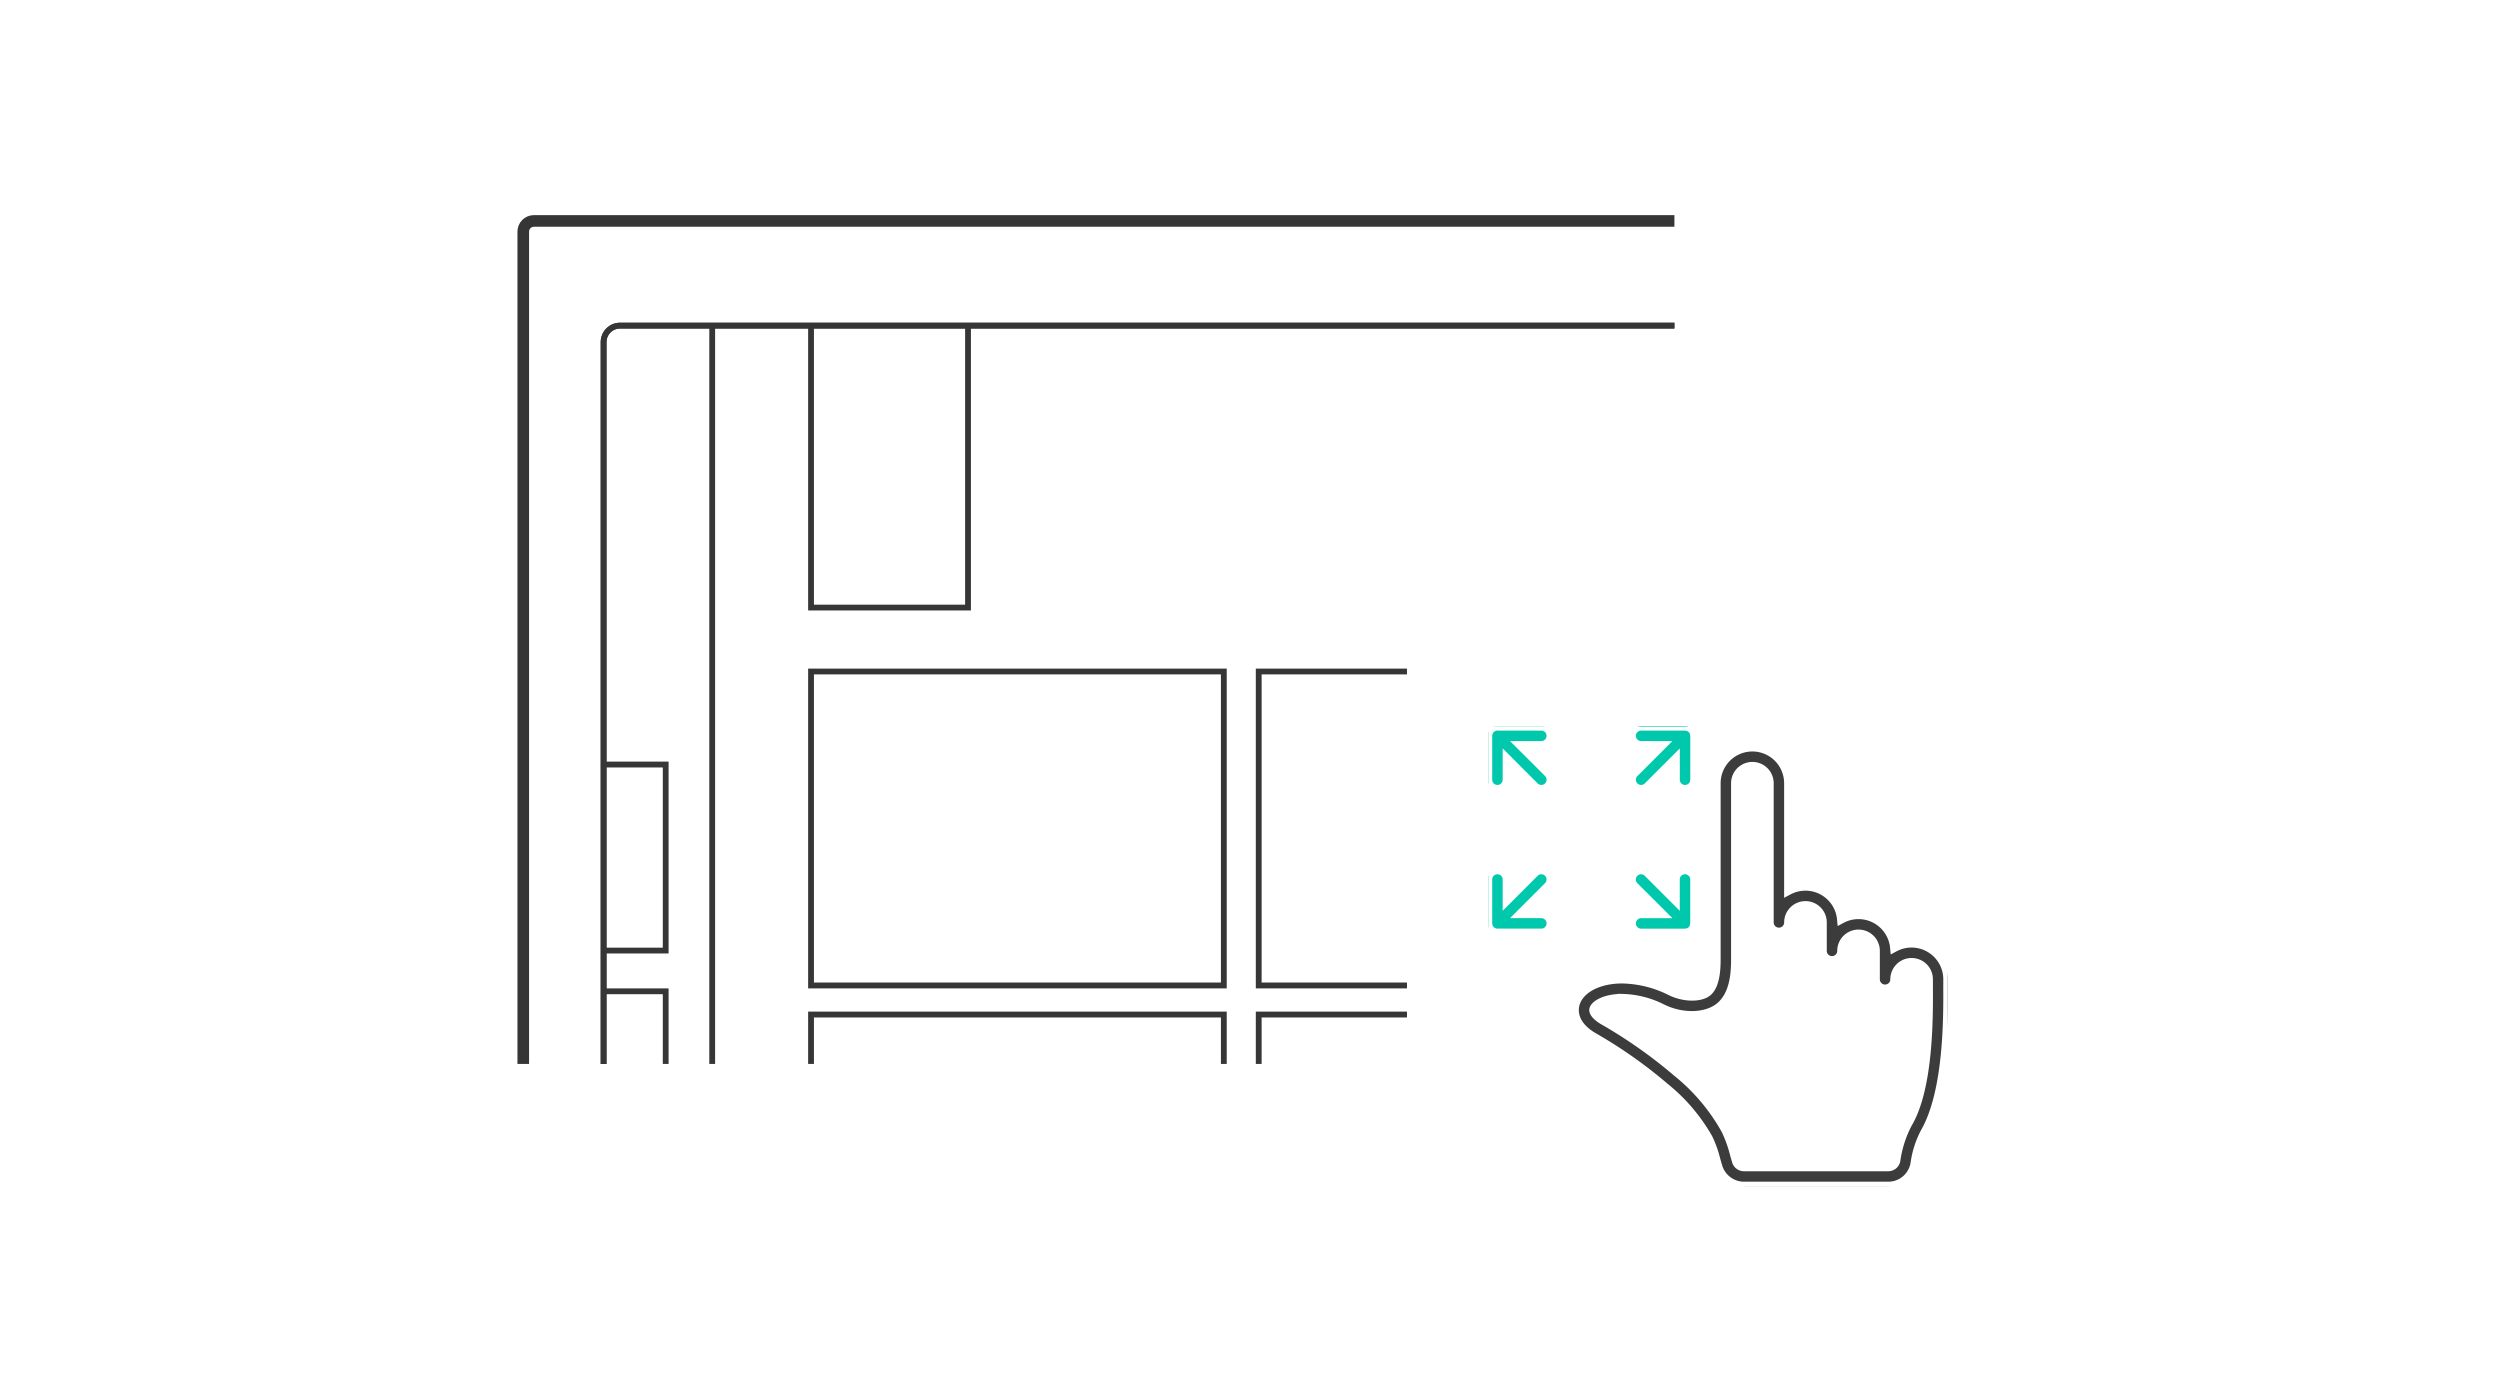 <svg xmlns="http://www.w3.org/2000/svg" xmlns:xlink="http://www.w3.org/1999/xlink" width="430" height="240" viewBox="0 0 430 240">
  <defs>
    <clipPath id="clip-path">
      <rect id="長方形_3714" data-name="長方形 3714" width="199" height="146" transform="translate(0.238 -0.007)" fill="#fff" stroke="#707070" stroke-width="1"/>
    </clipPath>
    <clipPath id="clip-path-2">
      <rect id="長方形_3740" data-name="長方形 3740" width="293.715" height="157.596" rx="2.84" fill="#fff" stroke="#996749" stroke-width="2"/>
    </clipPath>
    <clipPath id="clip-path-3">
      <rect id="長方形_16893" data-name="長方形 16893" width="79" height="79" transform="translate(0.091 0.089)" fill="none" stroke="#fff" stroke-width="1.5"/>
    </clipPath>
  </defs>
  <g id="グループ_17396" data-name="グループ 17396" transform="translate(-133 -2443)">
    <rect id="長方形_4328" data-name="長方形 4328" width="430" height="240" transform="translate(133 2443)" fill="#fff"/>
    <g id="グループ_17122" data-name="グループ 17122" transform="translate(-20 -20)">
      <g id="グループ_17119" data-name="グループ 17119" transform="translate(26.762 24.007)">
        <g id="グループ_5396" data-name="グループ 5396" transform="translate(215 2476)">
          <g id="マスクグループ_98" data-name="マスクグループ 98" transform="translate(0 0)" clip-path="url(#clip-path)">
            <g id="グループ_4662" data-name="グループ 4662" transform="translate(0 0)">
              <g id="長方形_3713" data-name="長方形 3713" transform="translate(0.238 -0.007)" fill="none" stroke="#363636" stroke-miterlimit="10" stroke-width="2">
                <rect width="326" height="199" rx="2.835" stroke="none"/>
                <rect x="1" y="1" width="324" height="197" rx="1.835" fill="none"/>
              </g>
              <path id="パス_7952" data-name="パス 7952" d="M10.874,61.918A2.374,2.374,0,1,1,8.5,59.546a2.371,2.371,0,0,1,2.372,2.372" transform="translate(8.797 125.264)" fill="#996749"/>
              <path id="パス_7953" data-name="パス 7953" d="M13.733,61.918a2.374,2.374,0,1,1-2.372-2.372,2.371,2.371,0,0,1,2.372,2.372" transform="translate(14.838 125.264)" fill="#996749"/>
              <path id="パス_7954" data-name="パス 7954" d="M16.592,61.918a2.374,2.374,0,1,1-2.372-2.372,2.371,2.371,0,0,1,2.372,2.372" transform="translate(20.879 125.264)" fill="#996749"/>
              <rect id="長方形_1385" data-name="長方形 1385" width="293.715" height="157.596" rx="2.84" transform="translate(15.056 18.998)" fill="#fff" stroke="#363636" stroke-width="1"/>
              <g id="マスクグループ_97" data-name="マスクグループ 97" transform="translate(15.056 18.998)" clip-path="url(#clip-path-2)">
                <g id="グループ_4661" data-name="グループ 4661" transform="translate(-2.175 -10.41)">
                  <g id="長方形_3738" data-name="長方形 3738" transform="translate(0.356 1.405)" fill="none" stroke="#363636" stroke-width="1">
                    <rect width="21" height="157" stroke="none"/>
                    <rect x="0.5" y="0.5" width="20" height="156" fill="none"/>
                  </g>
                  <g id="長方形_3727" data-name="長方形 3727" transform="translate(1.356 124.405)" fill="none" stroke="#363636" stroke-width="1">
                    <rect width="12" height="33" stroke="none"/>
                    <rect x="0.5" y="0.5" width="11" height="32" fill="none"/>
                  </g>
                  <g id="長方形_3726" data-name="長方形 3726" transform="translate(1.356 85.405)" fill="none" stroke="#363636" stroke-width="1">
                    <rect width="12" height="33" stroke="none"/>
                    <rect x="0.5" y="0.5" width="11" height="32" fill="none"/>
                  </g>
                  <path id="長方形_3737" data-name="長方形 3737" d="M0,0H242a14,14,0,0,1,14,14V176a0,0,0,0,1,0,0H0a0,0,0,0,1,0,0V0A0,0,0,0,1,0,0Z" transform="translate(22.356 29.405)" fill="#fff"/>
                  <rect id="長方形_3735" data-name="長方形 3735" width="53" height="16" transform="translate(240.356 8.405)" fill="#6dab93"/>
                  <g id="長方形_3728" data-name="長方形 3728" transform="translate(37.356 69.405)" fill="none" stroke="#363636" stroke-width="1">
                    <rect width="72" height="55" stroke="none"/>
                    <rect x="0.5" y="0.5" width="71" height="54" fill="none"/>
                  </g>
                  <g id="長方形_3734" data-name="長方形 3734" transform="translate(37.356 0.405)" fill="none" stroke="#363636" stroke-width="1">
                    <rect width="28" height="59" stroke="none"/>
                    <rect x="0.5" y="0.5" width="27" height="58" fill="none"/>
                  </g>
                  <g id="長方形_3731" data-name="長方形 3731" transform="translate(114.356 69.405)" fill="none" stroke="#363636" stroke-width="1">
                    <rect width="70" height="55" stroke="none"/>
                    <rect x="0.5" y="0.5" width="69" height="54" fill="none"/>
                  </g>
                  <rect id="長方形_3733" data-name="長方形 3733" width="69" height="55" transform="translate(193.356 69.405)" fill="#f8d2cf"/>
                  <g id="長方形_3729" data-name="長方形 3729" transform="translate(37.356 128.405)" fill="none" stroke="#363636" stroke-width="1">
                    <rect width="72" height="55" stroke="none"/>
                    <rect x="0.5" y="0.5" width="71" height="54" fill="none"/>
                  </g>
                  <g id="長方形_3730" data-name="長方形 3730" transform="translate(114.356 128.405)" fill="none" stroke="#363636" stroke-width="1">
                    <rect width="70" height="55" stroke="none"/>
                    <rect x="0.5" y="0.5" width="69" height="54" fill="none"/>
                  </g>
                  <rect id="長方形_3732" data-name="長方形 3732" width="69" height="55" transform="translate(193.356 128.405)" fill="#bad9d8"/>
                  <path id="パス_7996" data-name="パス 7996" d="M2.386,1.926c-.241.085-.5.163-.738.241V.563h.674v-.61H1.648V-1.46h.788v-.61H.179v.61h.837V-.047H.25v.61h.766v1.8c-.341.106-.653.192-.908.263L.264,3.3C.9,3.1,1.726,2.82,2.5,2.55ZM3.344-.338h.93V.435h-.93Zm0-1.3h.93V-.87h-.93Zm2.4.766H4.835v-.766h.908Zm0,1.306H4.835V-.338h.908ZM4.891,3.168V2.323H6.467v-.6H4.891V1H6.375V-2.2H2.741V1H4.217v.731H2.677v.6h1.54v.845H2.159v.6H6.694v-.6Zm8.715-4.237a5.849,5.849,0,0,0-1.128-.986l-.433.376a5.775,5.775,0,0,1,1.1,1.029ZM13.415.783A6.674,6.674,0,0,0,12.2-.225l-.419.383a6.11,6.11,0,0,1,1.185,1.057Zm-1.831.525C11.449,1.124,10.846.4,10.633.18v-.1h.994V-.537h-.994V-1.623a6.7,6.7,0,0,0,.916-.27l-.376-.539a10.646,10.646,0,0,1-2.257.575,2.011,2.011,0,0,1,.185.511c.284-.043.589-.085.894-.142v.951H8.859V.081H9.9A7.059,7.059,0,0,1,8.766,2.16a4.167,4.167,0,0,1,.319.61,6.889,6.889,0,0,0,.908-1.654V3.991h.639V.89a9.763,9.763,0,0,1,.554.937Zm3.8.717-.1-.617-.774.128V-2.517h-.653V1.642l-2.335.39.1.632,2.236-.376v1.7h.653V2.174Z" transform="translate(247.244 15.358)" fill="#fff"/>
                </g>
              </g>
              <rect id="長方形_3741" data-name="長方形 3741" width="293.715" height="157.596" rx="2.84" transform="translate(15.056 18.998)" fill="none" stroke="#363636" stroke-width="1"/>
            </g>
          </g>
        </g>
      </g>
      <g id="グループ_17121" data-name="グループ 17121">
        <rect id="長方形_16894" data-name="長方形 16894" width="100" height="87" transform="translate(395 2576)" fill="#fff"/>
        <g id="グループ_17120" data-name="グループ 17120" transform="translate(408.909 2587.91)">
          <g id="グループ_17117" data-name="グループ 17117" clip-path="url(#clip-path-3)">
            <path id="パス_29538" data-name="パス 29538" d="M73.23,43.265l0-1.147a6.209,6.209,0,0,0-9.151-5.47,6.207,6.207,0,0,0-9.125-4.889,6.209,6.209,0,0,0-9.1-4.907V8.393a6.21,6.21,0,1,0-12.42,0V38.64c0,1.832-.147,4.4-1.41,5.579-1.153,1.073-4.035,1.124-6.436-.054a19.254,19.254,0,0,0-8.355-2.081c-4.124,0-7.362,1.735-8.057,4.319-.265.992-.488,3.526,3.188,5.657a79.9,79.9,0,0,1,12.254,8.636,30.714,30.714,0,0,1,7.464,8.786,19.1,19.1,0,0,1,1.3,3.651l.341,1.188a4.679,4.679,0,0,0,4.47,3.358H63a4.629,4.629,0,0,0,4.605-3.956,16.155,16.155,0,0,1,1.73-5.342c3.994-7,3.922-19.695,3.89-25.114M66.478,66.746a19.515,19.515,0,0,0-2.127,6.482A1.352,1.352,0,0,1,63,74.382H38.19a1.367,1.367,0,0,1-1.307-.984l-.334-1.165a21.95,21.95,0,0,0-1.5-4.185,33.718,33.718,0,0,0-8.326-9.889,83.069,83.069,0,0,0-12.707-8.952c-1.147-.664-1.8-1.429-1.658-1.948.2-.758,1.893-1.88,4.874-1.88a15.926,15.926,0,0,1,6.906,1.747c3.664,1.794,7.935,1.546,10.13-.493s2.462-5.337,2.462-7.993V8.393a2.915,2.915,0,1,1,5.83,0V32.334a1.648,1.648,0,0,0,3.3,0,2.915,2.915,0,0,1,5.83,0v4.894a1.648,1.648,0,0,0,3.3,0,2.914,2.914,0,1,1,5.828,0v4.89a1.648,1.648,0,1,0,3.3,0,2.915,2.915,0,1,1,5.83,0l0,1.167c.03,5.154.1,17.227-3.457,23.462" transform="translate(5.856 1.413)" fill="#3c3c3c" stroke="#fff" stroke-width="1.5"/>
            <path id="パス_29539" data-name="パス 29539" d="M20.224,22.553H16.649a1.648,1.648,0,0,0,0,3.3H24.2a.431.431,0,0,0,.044-.01,1.612,1.612,0,0,0,1.476-1.012,1.586,1.586,0,0,0,.082-.4,1.684,1.684,0,0,0,.044-.224V16.648a1.648,1.648,0,0,0-3.3,0v3.577l-4.742-4.742a1.647,1.647,0,0,0-2.33,2.33Z" transform="translate(9.715 9.715)" fill="#00c8ac" stroke="#fff" stroke-width="1.5"/>
            <path id="パス_29540" data-name="パス 29540" d="M10.366,15.483a1.646,1.646,0,0,0-2.33,0L3.3,20.223V16.648a1.648,1.648,0,0,0-3.3,0V24.2a1.656,1.656,0,0,0,1.648,1.648H9.2a1.648,1.648,0,0,0,0-3.3H5.625l4.74-4.74a1.646,1.646,0,0,0,0-2.33" transform="translate(0 9.715)" fill="#00c8ac" stroke="#fff" stroke-width="1.5"/>
            <path id="パス_29541" data-name="パス 29541" d="M15.482,10.366a1.647,1.647,0,0,0,2.33,0l4.742-4.742V9.2a1.648,1.648,0,0,0,3.3,0V1.648a1.634,1.634,0,0,0-.044-.224,1.586,1.586,0,0,0-.082-.4,1.638,1.638,0,0,0-.895-.895A1.606,1.606,0,0,0,24.246.01.352.352,0,0,0,24.2,0H16.649a1.648,1.648,0,0,0,0,3.3h3.574l-4.74,4.74a1.646,1.646,0,0,0,0,2.33" transform="translate(9.715)" fill="#00c8ac" stroke="#fff" stroke-width="1.5"/>
            <path id="パス_29542" data-name="パス 29542" d="M10.847,1.648A1.647,1.647,0,0,0,9.2,0H1.648A1.654,1.654,0,0,0,.127,1.018,1.633,1.633,0,0,0,0,1.648V9.2a1.648,1.648,0,0,0,3.3,0V5.625l4.739,4.74a1.647,1.647,0,0,0,2.33-2.33L5.625,3.3H9.2a1.647,1.647,0,0,0,1.648-1.648" fill="#00c8ac" stroke="#fff" stroke-width="1.5"/>
          </g>
        </g>
      </g>
    </g>
  </g>
</svg>
